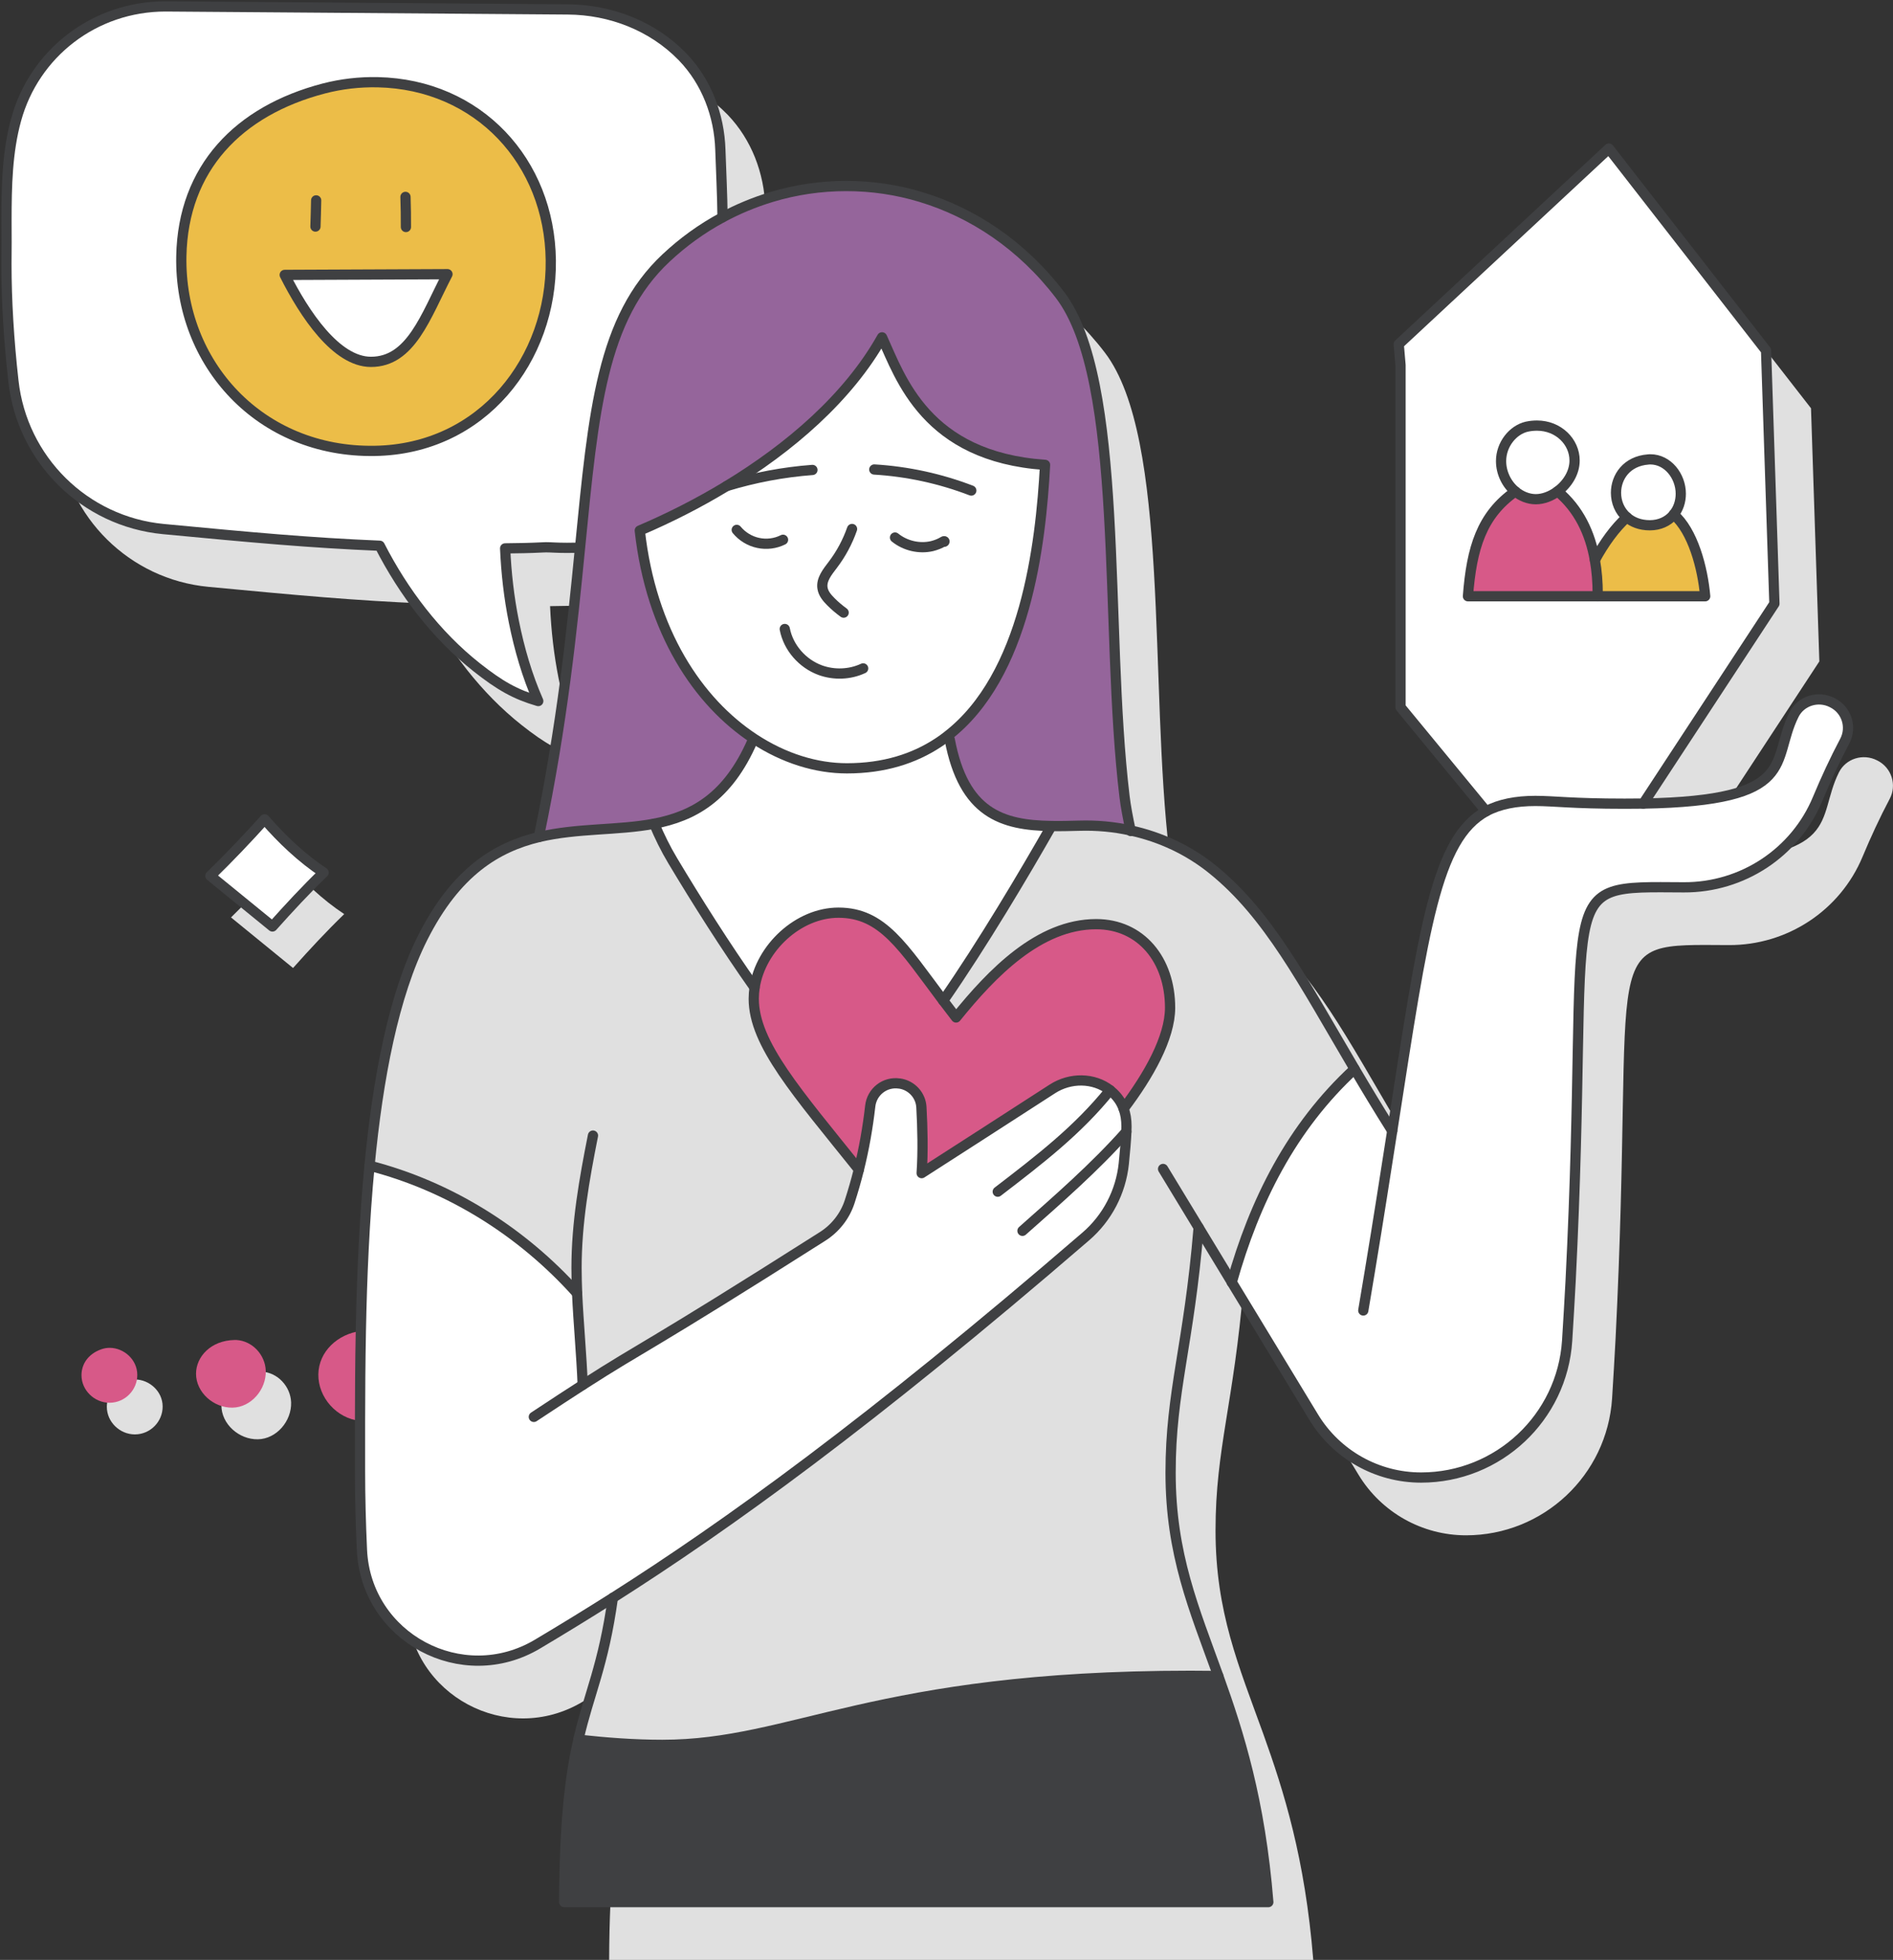 <svg width="370" height="383" viewBox="0 0 370 383" fill="none" xmlns="http://www.w3.org/2000/svg">
  <rect x="0" y="0" width="370" height="383" fill="#333333" stroke="none"/>
  <g clip-path="url(#clip0_173_1296)">
    <path d="M366.962 148.629L366.862 148.579C364.151 147.2 360.775 148.228 359.419 150.962C354.851 160.118 360.549 167.769 329.977 168.321L355.604 129.251L353.973 79.783L323.25 40.324L282.174 78.554C282.299 79.909 282.412 81.276 282.525 82.63V149.495L299.267 169.826C289.453 175.22 287.131 192.227 280.906 232.276C278.221 228.036 275.799 224.01 273.552 220.197C263.374 202.939 256.685 189.982 245.804 181.202C241.11 177.402 235.601 174.843 229.765 173.577C229.25 171.181 228.799 168.798 228.585 166.979C224.569 133.792 228.711 85.666 215.973 68.934C208.493 59.126 198.804 52.817 188.789 49.794C179.352 46.922 169.023 46.922 159.56 49.794C156.134 50.835 152.959 52.164 150.01 53.757C149.959 49.355 149.733 44.927 149.583 40.55C149.37 33.827 146.897 27.293 142.229 22.426C142.191 22.401 142.153 22.363 142.128 22.326C136.292 16.343 128.147 13.195 119.789 13.132L41.151 12.543C27.195 12.543 15.473 21.736 11.934 34.68C10.202 40.951 10.052 47.674 10.052 54.372C10.052 55.802 10.064 57.244 10.064 58.674C10.064 60.957 10.039 61.496 10.039 62.938C10.039 69.9 10.503 77.739 11.407 85.754C13.101 101.106 25.312 113.209 40.699 114.677C58.294 116.345 69.087 117.348 83.005 117.938C87.661 127.031 94.049 135.435 101.943 141.681C106.499 145.281 109.511 146.986 113.991 148.291C111.82 143.362 110.314 138.194 109.209 132.713C108.268 128.034 107.729 123.268 107.515 118.452C109.937 118.427 112.372 118.389 114.782 118.264C115.008 118.251 115.246 118.239 115.497 118.239C116.576 118.239 117.505 118.352 119.601 118.352C120.291 118.352 120.969 118.352 121.659 118.327L122.148 118.377C120.617 134.017 118.722 152.681 114.091 174.868C105.896 176.85 97.952 181.579 91.426 194.485C85.703 205.824 82.641 222.041 81.01 239.086C79.98 249.861 79.516 260.973 79.315 271.396H79.303C74.835 271.961 71.07 275.372 71.007 279.875C70.957 284.415 74.621 288.492 79.152 288.956V298.676C79.152 303.794 79.29 309.036 79.529 314.204C80.332 331.312 99.119 341.346 113.84 332.579C118.496 329.807 123.366 326.834 128.574 323.536C126.717 336.919 123.918 342.149 121.835 351.255C120.291 358.028 119.124 366.945 119.061 383H256.685C255.078 363.095 250.924 350 246.908 338.812C242.152 325.618 237.584 315.069 237.584 299.078C237.584 283.086 241.148 274.356 243.068 251.177L249.544 261.851L265.545 288.216C270 295.553 277.957 300.031 286.541 300.031C301.626 300.031 314.126 288.316 315.093 273.277C315.331 269.414 315.57 265.526 315.77 261.663C319.736 182.783 311.491 184.551 337.921 184.689C349.342 184.739 359.695 177.916 364.063 167.393C365.669 163.543 367.414 159.78 369.359 156.105C370.79 153.396 369.723 150.022 366.962 148.629Z" fill="#E0E0E0"/>
    <path d="M55.746 168.233C52.333 172.021 48.806 175.721 45.154 179.283C50.739 183.836 54.605 186.997 57.278 189.167C60.503 185.555 63.779 182.018 67.28 178.631C63.013 175.822 59.11 172.097 55.746 168.233Z" fill="#E0E0E0"/>
    <path d="M51.178 268.047C51.04 268.047 50.902 268.035 50.764 268.047C46.145 268.148 43.284 271.321 43.272 274.632C43.272 278.295 46.71 281.33 50.4 281.267C54.065 281.204 57.014 277.693 56.901 274.068C56.8 270.97 54.316 268.235 51.178 268.047Z" fill="#E0E0E0"/>
    <path d="M26.43 269.577C25.853 269.577 25.288 269.665 24.736 269.866C22.201 270.769 20.883 272.738 20.883 274.933C20.883 277.868 23.405 280.314 26.367 280.314C29.429 280.301 31.814 277.768 31.789 274.845C31.776 271.848 29.153 269.602 26.43 269.577Z" fill="#E0E0E0"/>
    <path d="M328.522 96.49C328.522 97.983 328.058 99.437 327.129 100.541C327.079 100.616 327.029 100.679 326.966 100.754C325.937 101.896 324.406 102.648 322.473 102.648C320.541 102.648 319.047 102.034 317.968 101.08C316.562 99.876 315.859 98.095 315.859 96.302C315.859 93.216 317.955 90.106 322.147 89.792C322.285 89.767 322.423 89.767 322.574 89.767C325.975 89.767 328.522 93.041 328.522 96.49Z" fill="white"/>
    <path d="M317.968 101.081C319.047 102.034 320.566 102.648 322.473 102.648C324.381 102.648 325.937 101.896 326.966 100.754C327.029 100.679 327.079 100.617 327.129 100.541H327.142C330.882 103.765 332.802 110.952 333.291 116.52H312.283V116.082C312.283 113.811 312.107 111.579 311.73 109.446C313.487 106.198 315.696 103.125 317.968 101.106V101.081Z" fill="#ECBD48"/>
    <path d="M317.968 101.08V101.106C315.697 103.125 313.488 106.198 311.731 109.446C310.815 104.204 308.606 99.487 304.439 96.013C306.36 94.596 307.765 92.376 307.765 89.993C307.765 86.356 304.64 83.17 300.411 83.17C299.783 83.17 299.118 83.232 298.415 83.383C295.717 84.01 293.395 86.832 293.395 90.106C293.395 92.413 294.487 94.634 296.181 96.038C289.593 100.654 287.635 107.088 286.92 116.52H333.292C332.802 110.951 330.882 103.765 327.142 100.554H327.13C328.059 99.437 328.523 97.982 328.523 96.49C328.523 93.041 325.975 89.767 322.574 89.767C322.424 89.767 322.286 89.767 322.147 89.792C317.956 90.106 315.86 93.216 315.86 96.302C315.86 98.095 316.563 99.876 317.968 101.08ZM345.189 68.495L346.821 117.963L321.194 157.033C320.027 157.033 318.822 157.058 317.542 157.058C307.263 157.058 303.787 156.519 300.085 156.519C296.382 156.519 293.094 157.133 290.484 158.538L273.742 138.206V71.342C273.629 69.987 273.516 68.62 273.391 67.266L314.467 29.036L345.189 68.495Z" fill="white"/>
    <path d="M312.284 116.52H286.92C287.635 107.088 289.593 100.654 296.182 96.038C297.299 96.966 298.667 97.556 300.185 97.556C301.704 97.556 303.172 96.966 304.44 96.013C308.606 99.487 310.815 104.203 311.731 109.446C312.108 111.579 312.284 113.811 312.284 116.081V116.52Z" fill="#D75988"/>
    <path d="M307.764 89.993C307.764 92.376 306.359 94.596 304.439 96.013C303.171 96.966 301.64 97.556 300.184 97.556C298.728 97.556 297.298 96.966 296.181 96.038C294.486 94.634 293.395 92.414 293.395 90.106C293.395 86.832 295.716 84.01 298.415 83.383C299.117 83.232 299.782 83.17 300.41 83.17C304.639 83.17 307.764 86.356 307.764 89.993Z" fill="white"/>
    <path d="M272.122 220.987C278.347 180.939 280.669 163.931 290.483 158.538C293.093 157.133 296.218 156.519 300.084 156.519C303.949 156.519 307.262 157.058 317.541 157.058C318.821 157.058 320.026 157.045 321.193 157.033C351.765 156.481 346.067 148.83 350.635 139.674C351.991 136.94 355.367 135.911 358.077 137.291L358.178 137.341C360.939 138.733 362.006 142.107 360.575 144.816C358.63 148.491 356.885 152.254 355.279 156.105C350.911 166.628 340.558 173.451 329.137 173.401C302.707 173.263 310.952 171.494 306.986 250.375C306.785 254.238 306.547 258.126 306.309 261.989C305.342 277.028 292.842 288.742 277.757 288.742C269.173 288.742 261.216 284.265 256.761 276.927L240.76 250.575C245.202 234.772 252.419 220.273 264.755 208.909H264.768C267.014 212.722 269.437 216.748 272.122 220.987Z" fill="white"/>
    <path d="M247.901 371.712H110.277C110.34 355.657 111.507 346.739 113.051 339.966C118.51 340.568 123.969 340.982 129.466 340.982C155.031 340.982 170.856 327.487 232.653 327.487C234.485 327.487 236.305 327.499 238.125 327.524C242.141 338.712 246.295 351.807 247.901 371.712Z" fill="#3F4042"/>
    <path d="M228.701 196.931C228.701 202.826 224.484 210.226 219.627 216.648H219.614C219.2 215.469 218.522 214.478 217.619 213.612C217.406 213.412 217.192 213.224 216.966 213.048C213.766 210.552 209.185 210.552 205.709 212.785C196.008 219.056 187.549 224.499 180.144 229.253C180.433 224.951 180.32 220.523 180.094 216.372C179.969 214.026 178.174 212.082 175.84 211.744H175.777C172.966 211.33 170.406 213.336 170.092 216.159C169.615 220.348 168.887 224.487 167.871 228.563C155.848 213.562 147.326 203.992 147.326 195.187C147.326 194.447 147.389 193.72 147.489 192.992C148.694 185.178 156.086 178.355 163.88 178.355C172.514 178.355 176.417 184.965 184.361 195.551C185.152 196.605 185.993 197.708 186.871 198.837C193.837 190.221 203.061 180.6 214.255 180.6C222.99 180.6 228.701 187.574 228.701 196.931Z" fill="#D75988"/>
    <path d="M219.803 155.691C220.016 157.509 220.468 159.893 220.982 162.288C217.732 161.561 214.356 161.26 210.98 161.36C209.085 161.41 207.265 161.46 205.495 161.423C195.845 161.272 188.352 158.939 185.629 144.503L185.127 143.876C200.463 132.123 203.425 106.461 204.266 90.846C180.973 89.253 176.028 73.838 172.401 65.924C165.8 77.676 154.392 87.497 142.03 94.985C136.458 98.371 130.672 101.281 125.05 103.677C127.259 123.469 136.458 137.19 147.364 144.352L147.088 144.766C142.256 155.854 135.466 159.504 127.861 160.971C120.745 162.326 112.914 161.774 105.309 163.58C109.94 141.392 111.835 122.729 113.366 107.088C116.014 80.197 117.608 62.186 130.195 50.408C133.433 47.373 137.11 44.676 141.227 42.469C144.176 40.876 147.351 39.547 150.777 38.505C160.24 35.633 170.569 35.633 180.006 38.505C190.021 41.528 199.71 47.837 207.19 57.645C219.928 74.377 215.787 122.503 219.803 155.691Z" fill="#95659B"/>
    <path d="M234.284 239.889C232.364 263.068 228.8 272.086 228.8 287.789C228.8 303.493 233.368 314.329 238.124 327.524C236.305 327.499 234.485 327.486 232.653 327.486C170.856 327.486 155.031 340.982 129.466 340.982C123.969 340.982 118.51 340.568 113.051 339.966C115.134 330.86 117.933 325.63 119.79 312.247C141.891 298.212 169.928 278.106 212.234 241.62C216.425 238.008 219.073 232.915 219.651 227.409C219.902 224.951 220.09 222.756 220.153 221.163C220.165 220.774 220.178 220.423 220.178 220.11C220.178 218.793 219.99 217.651 219.613 216.648H219.626C224.482 210.226 228.699 202.826 228.699 196.931C228.699 187.574 222.989 180.6 214.254 180.6C203.06 180.6 193.835 190.221 186.87 198.837C185.992 197.708 185.151 196.605 184.36 195.551C192.041 184.501 200.248 170.654 205.494 161.435C207.264 161.46 209.084 161.41 210.979 161.36C214.355 161.26 217.731 161.561 220.981 162.288C226.817 163.555 232.326 166.114 237.02 169.914C247.901 178.694 254.59 191.65 264.768 208.909H264.756C252.419 220.273 245.203 234.772 240.76 250.563L234.284 239.889Z" fill="#E0E0E0"/>
    <path d="M183.445 145.092C184.023 144.716 184.587 144.315 185.127 143.876L185.629 144.503C188.352 158.939 195.845 161.272 205.496 161.423C200.25 170.654 192.042 184.501 184.362 195.551C176.417 184.965 172.514 178.355 163.88 178.355C156.086 178.355 148.694 185.178 147.49 192.992C141.842 185.015 136.107 175.922 131.488 168.208C130.058 165.825 128.89 163.417 127.861 160.971C135.467 159.504 142.256 155.854 147.088 144.766L147.364 144.352C147.364 144.352 147.414 144.39 147.439 144.403C153.263 148.215 159.563 150.147 165.537 150.147C172.79 150.147 178.676 148.253 183.445 145.092Z" fill="white"/>
    <path d="M142.029 94.985C154.391 87.497 165.799 77.676 172.4 65.924C176.027 73.838 180.972 89.253 204.265 90.846C203.424 106.461 200.462 132.123 185.126 143.876C184.586 144.315 184.021 144.716 183.444 145.092C178.675 148.253 172.789 150.147 165.535 150.147C159.561 150.147 153.261 148.215 147.438 144.402C147.413 144.39 147.388 144.365 147.363 144.352C136.457 137.19 127.258 123.469 125.049 103.677C130.671 101.281 136.457 98.371 142.029 94.985Z" fill="white"/>
    <path d="M112.801 252.733C102.045 240.717 87.864 231.812 72.227 227.798C73.858 210.753 76.92 194.535 82.643 183.197C89.169 170.29 97.113 165.562 105.308 163.593C112.914 161.774 120.745 162.326 127.861 160.971C128.89 163.417 130.057 165.825 131.488 168.208C136.106 175.922 141.842 185.015 147.489 192.992C147.389 193.72 147.326 194.447 147.326 195.187C147.326 203.992 155.847 213.562 167.87 228.563C167.343 230.683 166.741 232.777 166.063 234.859C165.147 237.656 163.264 240.04 160.78 241.62C125.702 263.896 126.43 262.591 113.893 270.643C113.654 264.673 113.064 258.54 112.801 252.733Z" fill="#E0E0E0"/>
    <path d="M141.226 42.456C137.11 44.676 133.433 47.373 130.195 50.408C117.607 62.186 116.013 80.197 113.365 107.088L112.876 107.038C112.186 107.051 111.508 107.063 110.818 107.063C108.722 107.063 107.793 106.95 106.714 106.95C106.463 106.95 106.224 106.963 105.998 106.976C103.589 107.101 101.154 107.139 98.732 107.164C98.945 111.98 99.485 116.746 100.426 121.425C101.531 126.906 103.037 132.073 105.208 137.002C100.727 135.698 97.715 133.992 93.16 130.392C85.266 124.146 78.878 115.743 74.222 106.649C60.304 106.06 49.511 105.056 31.916 103.388C16.529 101.921 4.318 89.817 2.624 74.465C1.72 66.45 1.256 58.611 1.256 51.65C1.256 50.208 1.281 49.669 1.281 47.386C1.281 45.956 1.268 44.514 1.268 43.084C1.268 36.386 1.419 29.663 3.151 23.392C6.69 10.448 18.412 1.254 32.367 1.254L111.006 1.844C119.364 1.906 127.509 5.055 133.345 11.037C133.37 11.075 133.408 11.113 133.445 11.138C138.114 16.004 140.586 22.539 140.8 29.262C140.95 33.639 141.176 38.067 141.226 42.456ZM73.23 88.112C94.377 87.785 107.881 70.088 107.655 50.873C107.429 31.607 93.511 16.493 73.833 16.067C70.256 15.992 66.704 16.406 63.278 17.296C46.624 21.648 35.781 32.849 35.442 50.045C35.041 71.104 50.879 88.475 73.23 88.112Z" fill="white"/>
    <path d="M113.893 270.644C126.43 262.591 125.702 263.896 160.78 241.62C163.264 240.04 165.147 237.657 166.063 234.86C166.741 232.778 167.343 230.683 167.87 228.563C168.887 224.487 169.615 220.348 170.092 216.159C170.405 213.337 172.966 211.33 175.777 211.731H175.84C178.174 212.082 179.969 214.026 180.094 216.372C180.32 220.523 180.433 224.951 180.144 229.253C187.549 224.499 196.008 219.056 205.709 212.785C209.185 210.552 213.766 210.552 216.966 213.048C217.192 213.224 217.405 213.412 217.619 213.613C218.522 214.478 219.2 215.469 219.614 216.648C219.991 217.651 220.179 218.793 220.179 220.11C220.179 220.423 220.166 220.774 220.154 221.163C220.091 222.756 219.903 224.951 219.652 227.409C219.074 232.916 216.426 238.008 212.235 241.62C169.929 278.106 141.892 298.212 119.791 312.247C114.583 315.546 109.713 318.519 105.057 321.291C90.336 330.058 71.549 320.024 70.746 302.916C70.507 297.748 70.369 292.505 70.369 287.388V277.667C70.382 272.199 70.407 266.266 70.532 260.108C70.733 249.685 71.197 238.572 72.227 227.798C87.864 231.812 102.045 240.717 112.801 252.733C113.064 258.54 113.654 264.673 113.893 270.644Z" fill="white"/>
    <path d="M107.656 50.873C107.882 70.088 94.378 87.785 73.231 88.112C50.88 88.475 35.041 71.104 35.443 50.045C35.782 32.849 46.625 21.648 63.279 17.296C66.705 16.406 70.257 15.992 73.834 16.067C93.512 16.494 107.43 31.607 107.656 50.873ZM87.463 53.582L55.649 53.72C59.501 61.358 65.701 70.715 72.503 70.715C80.322 70.715 83.171 61.847 87.463 53.582Z" fill="#ECBD48"/>
    <path d="M55.648 53.72L87.463 53.582C83.171 61.847 80.322 70.715 72.503 70.715C65.701 70.715 59.501 61.358 55.648 53.72Z" fill="white"/>
    <path d="M70.519 260.108H70.531C70.406 266.266 70.381 272.199 70.368 277.667C65.838 277.203 62.173 273.127 62.223 268.586C62.286 264.084 66.051 260.672 70.519 260.108Z" fill="#D75988"/>
    <path d="M63.253 170.516C59.751 173.903 56.476 177.44 53.25 181.052C50.577 178.882 46.712 175.721 41.127 171.168C44.779 167.606 48.306 163.906 51.719 160.118C55.083 163.982 58.986 167.707 63.253 170.516Z" fill="white"/>
    <path d="M46.223 261.864C49.36 262.052 51.845 264.786 51.946 267.884C52.059 271.509 49.109 275.021 45.445 275.084C41.755 275.146 38.316 272.111 38.316 268.449C38.329 265.137 41.19 261.964 45.809 261.864C45.947 261.851 46.085 261.864 46.223 261.864Z" fill="#D75988"/>
    <path d="M26.834 268.662C26.859 271.584 24.474 274.118 21.412 274.13C18.45 274.13 15.928 271.685 15.928 268.75C15.928 266.555 17.245 264.586 19.781 263.683C20.333 263.482 20.898 263.394 21.475 263.394C24.198 263.419 26.821 265.664 26.834 268.662Z" fill="#D75988"/>
    <path d="M272.124 221C269.438 216.748 267.016 212.722 264.769 208.909C254.591 191.65 247.902 178.694 237.021 169.914C232.328 166.114 226.818 163.555 220.982 162.288C217.732 161.561 214.356 161.26 210.98 161.36C209.085 161.41 207.265 161.46 205.496 161.423C195.845 161.272 188.352 158.939 185.629 144.503" stroke="#3F4042" stroke-width="2" stroke-linecap="round" stroke-linejoin="round"/>
    <path d="M290.484 158.538C280.67 163.931 278.348 180.939 272.123 220.988C271.797 223.057 271.458 225.189 271.119 227.384C269.789 235.963 268.258 245.496 266.463 256.094" stroke="#3F4042" stroke-width="2" stroke-linecap="round" stroke-linejoin="round"/>
    <path d="M240.76 250.575L256.761 276.927C261.216 284.265 269.173 288.742 277.757 288.742C292.842 288.742 305.342 277.028 306.309 261.989C306.547 258.126 306.785 254.238 306.986 250.375C310.952 171.494 302.707 173.263 329.137 173.401C340.558 173.451 350.911 166.628 355.279 156.105C356.885 152.254 358.63 148.491 360.575 144.816C362.006 142.107 360.939 138.733 358.178 137.341L358.077 137.291C355.367 135.911 351.991 136.94 350.635 139.674C346.067 148.83 351.765 156.481 321.193 157.033" stroke="#3F4042" stroke-width="2" stroke-linecap="round" stroke-linejoin="round"/>
    <path d="M227.332 228.438L234.285 239.889L240.761 250.563" stroke="#3F4042" stroke-width="2" stroke-linecap="round" stroke-linejoin="round"/>
    <path d="M290.484 158.538L273.742 138.206V71.342C273.629 69.987 273.516 68.62 273.391 67.266L314.467 29.036L345.189 68.495L346.821 117.963L321.194 157.033C320.027 157.033 318.822 157.058 317.542 157.058C307.263 157.058 303.787 156.519 300.085 156.519C296.382 156.519 293.094 157.133 290.484 158.538Z" stroke="#3F4042" stroke-width="2" stroke-linecap="round" stroke-linejoin="round"/>
    <path d="M142.029 94.985C154.391 87.497 165.799 77.676 172.4 65.924C176.027 73.838 180.972 89.253 204.265 90.846C203.424 106.461 200.462 132.123 185.126 143.876C184.586 144.315 184.021 144.716 183.444 145.092C178.675 148.253 172.789 150.147 165.535 150.147C159.561 150.147 153.261 148.215 147.438 144.402C147.413 144.39 147.388 144.365 147.363 144.352C136.457 137.19 127.258 123.469 125.049 103.677C130.671 101.281 136.457 98.371 142.029 94.985Z" stroke="#3F4042" stroke-width="2" stroke-linecap="round" stroke-linejoin="round"/>
    <path d="M105.309 163.58C109.94 141.392 111.835 122.729 113.366 107.088C116.014 80.197 117.608 62.186 130.195 50.408C133.433 47.373 137.11 44.676 141.227 42.469C144.176 40.876 147.351 39.547 150.777 38.505C160.24 35.633 170.569 35.633 180.006 38.505C190.021 41.528 199.71 47.837 207.19 57.645C219.928 74.377 215.787 122.503 219.803 155.691C220.016 157.509 220.468 159.893 220.982 162.288C220.995 162.326 220.995 162.363 221.007 162.401" stroke="#3F4042" stroke-width="2" stroke-linecap="round" stroke-linejoin="round"/>
    <path d="M127.861 160.971C128.89 163.417 130.058 165.825 131.488 168.208C136.107 175.922 141.842 185.015 147.49 192.992" stroke="#3F4042" stroke-width="2" stroke-linecap="round" stroke-linejoin="round"/>
    <path d="M184.361 195.551C192.042 184.501 200.25 170.654 205.496 161.435" stroke="#3F4042" stroke-width="2" stroke-linecap="round" stroke-linejoin="round"/>
    <path d="M141.226 42.456C141.176 38.067 140.95 33.639 140.8 29.262C140.586 22.539 138.114 16.004 133.445 11.138C133.408 11.113 133.37 11.075 133.345 11.037C127.509 5.055 119.364 1.906 111.006 1.844L32.367 1.254C18.412 1.254 6.69 10.448 3.151 23.392C1.419 29.663 1.268 36.386 1.268 43.084C1.268 44.514 1.281 45.956 1.281 47.386C1.281 49.669 1.256 50.208 1.256 51.65C1.256 58.611 1.72 66.45 2.624 74.465C4.318 89.817 16.529 101.921 31.916 103.388C49.511 105.056 60.304 106.06 74.222 106.649C78.878 115.743 85.266 124.146 93.16 130.392C97.715 133.992 100.727 135.698 105.208 137.002C103.037 132.073 101.531 126.906 100.426 121.425C99.485 116.746 98.945 111.98 98.732 107.164C101.154 107.139 103.589 107.101 105.998 106.976C106.224 106.976 106.463 106.95 106.714 106.95C107.793 106.95 108.722 107.063 110.818 107.063C111.508 107.063 112.186 107.051 112.876 107.038" stroke="#3F4042" stroke-width="2" stroke-linecap="round" stroke-linejoin="round"/>
    <path d="M63.279 17.296C46.625 21.648 35.782 32.849 35.443 50.045C35.041 71.104 50.88 88.475 73.231 88.112C94.378 87.785 107.882 70.088 107.656 50.873C107.43 31.607 93.512 16.494 73.834 16.067C70.257 15.992 66.705 16.406 63.279 17.296Z" stroke="#3F4042" stroke-width="2" stroke-linecap="round" stroke-linejoin="round"/>
    <path d="M55.648 53.72L87.463 53.582C83.171 61.847 80.322 70.715 72.503 70.715C65.701 70.715 59.501 61.358 55.648 53.72Z" stroke="#3F4042" stroke-width="2" stroke-linecap="round" stroke-linejoin="round"/>
    <path d="M61.796 39.158C61.784 40.864 61.696 42.569 61.658 44.275" stroke="#3F4042" stroke-width="2" stroke-linecap="round" stroke-linejoin="round"/>
    <path d="M79.254 38.48C79.329 40.45 79.342 42.406 79.342 44.363" stroke="#3F4042" stroke-width="2" stroke-linecap="round" stroke-linejoin="round"/>
    <path d="M166.539 103.376C165.661 105.884 164.393 108.255 162.787 110.362C161.745 111.742 160.478 113.259 160.766 114.953C160.929 115.981 161.645 116.834 162.385 117.574C163.151 118.352 164.004 119.066 164.895 119.719" stroke="#3F4042" stroke-width="2" stroke-linecap="round" stroke-linejoin="round"/>
    <path d="M174.936 105.044C176.931 106.662 179.679 107.302 182.164 106.725C182.955 106.524 183.721 106.235 184.411 105.809C184.461 105.784 184.536 105.734 184.599 105.784C184.649 105.834 184.524 105.922 184.524 105.847" stroke="#3F4042" stroke-width="2" stroke-linecap="round" stroke-linejoin="round"/>
    <path d="M144 103.551C145.054 104.831 146.56 105.759 148.192 106.097C149.811 106.449 151.555 106.235 153.049 105.483" stroke="#3F4042" stroke-width="2" stroke-linecap="round" stroke-linejoin="round"/>
    <path d="M153.387 122.917C154.09 126.579 156.838 129.677 160.302 130.957C163.013 131.948 166.1 131.835 168.71 130.618" stroke="#3F4042" stroke-width="2" stroke-linecap="round" stroke-linejoin="round"/>
    <path d="M142.029 94.985C147.476 93.329 153.111 92.263 158.796 91.837" stroke="#3F4042" stroke-width="2" stroke-linecap="round" stroke-linejoin="round"/>
    <path d="M170.883 91.749C177.359 92.138 183.784 93.53 189.846 95.863" stroke="#3F4042" stroke-width="2" stroke-linecap="round" stroke-linejoin="round"/>
    <path d="M317.968 101.08C316.562 99.876 315.859 98.095 315.859 96.302C315.859 93.216 317.955 90.106 322.147 89.792C322.285 89.767 322.423 89.767 322.574 89.767C325.975 89.767 328.522 93.041 328.522 96.49C328.522 97.983 328.058 99.437 327.129 100.541" stroke="#3F4042" stroke-width="2" stroke-linecap="round" stroke-linejoin="round"/>
    <path d="M311.73 109.446C313.487 106.198 315.696 103.125 317.968 101.106V101.081C319.047 102.034 320.566 102.648 322.473 102.648C324.381 102.648 325.937 101.896 326.966 100.754C327.029 100.679 327.079 100.617 327.129 100.541H327.142C330.882 103.765 332.802 110.952 333.291 116.52H312.283" stroke="#3F4042" stroke-width="2" stroke-linecap="round" stroke-linejoin="round"/>
    <path d="M304.44 96.013C308.606 99.487 310.815 104.203 311.731 109.446C312.108 111.579 312.284 113.811 312.284 116.081V116.52H286.92C287.635 107.088 289.593 100.654 296.182 96.038" stroke="#3F4042" stroke-width="2" stroke-linecap="round" stroke-linejoin="round"/>
    <path d="M296.181 96.038C294.486 94.634 293.395 92.414 293.395 90.106C293.395 86.832 295.716 84.01 298.415 83.383C299.117 83.232 299.782 83.17 300.41 83.17C304.639 83.17 307.764 86.356 307.764 89.993C307.764 92.376 306.359 94.596 304.439 96.013C303.171 96.966 301.64 97.556 300.184 97.556C298.728 97.556 297.298 96.966 296.181 96.038Z" stroke="#3F4042" stroke-width="2" stroke-linecap="round" stroke-linejoin="round"/>
    <path d="M115.9 221.916C114.194 230.507 112.688 238.999 112.688 247.778C112.688 249.396 112.738 251.052 112.8 252.733C113.064 258.54 113.654 264.673 113.892 270.643" stroke="#3F4042" stroke-width="2" stroke-linecap="round" stroke-linejoin="round"/>
    <path d="M72.227 227.798C87.864 231.812 102.045 240.717 112.801 252.733" stroke="#3F4042" stroke-width="2" stroke-linecap="round" stroke-linejoin="round"/>
    <path d="M147.087 144.766C142.256 155.854 135.466 159.504 127.861 160.971C120.745 162.326 112.914 161.774 105.308 163.58C97.113 165.562 89.169 170.29 82.643 183.197C76.92 194.535 73.858 210.753 72.227 227.798C71.197 238.572 70.733 249.685 70.532 260.108C70.407 266.266 70.382 272.199 70.369 277.667V287.388C70.369 292.505 70.507 297.748 70.746 302.916C71.549 320.024 90.336 330.058 105.057 321.291C109.713 318.519 114.583 315.546 119.791 312.247C141.892 298.212 169.929 278.106 212.235 241.62C216.426 238.008 219.074 232.916 219.652 227.409C219.903 224.951 220.091 222.756 220.154 221.163C220.166 220.774 220.179 220.423 220.179 220.11C220.179 218.793 219.991 217.651 219.614 216.648C219.2 215.469 218.522 214.478 217.619 213.613C217.405 213.412 217.192 213.224 216.966 213.048C213.766 210.552 209.185 210.552 205.709 212.785C196.008 219.056 187.549 224.499 180.144 229.253C180.433 224.951 180.32 220.523 180.094 216.372C179.969 214.026 178.174 212.082 175.84 211.744H175.777C172.966 211.33 170.405 213.337 170.092 216.159C169.615 220.348 168.887 224.487 167.87 228.563C167.343 230.683 166.741 232.778 166.063 234.86C165.147 237.657 163.264 240.04 160.78 241.62C125.702 263.896 126.43 262.591 113.893 270.644C111.383 272.262 108.32 274.256 104.342 276.89" stroke="#3F4042" stroke-width="2" stroke-linecap="round" stroke-linejoin="round"/>
    <path d="M167.871 228.563C155.848 213.562 147.326 203.992 147.326 195.187C147.326 194.447 147.389 193.72 147.489 192.992C148.694 185.178 156.086 178.355 163.88 178.355C172.514 178.355 176.417 184.965 184.361 195.551C185.152 196.605 185.993 197.708 186.871 198.837C193.837 190.221 203.061 180.6 214.255 180.6C222.99 180.6 228.701 187.574 228.701 196.931C228.701 202.826 224.484 210.226 219.627 216.648" stroke="#3F4042" stroke-width="2" stroke-linecap="round" stroke-linejoin="round"/>
    <path d="M119.79 312.247C117.933 325.63 115.134 330.86 113.051 339.966C111.507 346.739 110.34 355.657 110.277 371.712H247.901C246.295 351.807 242.141 338.712 238.125 327.524C233.368 314.329 228.8 303.781 228.8 287.789C228.8 271.797 232.364 263.068 234.284 239.889" stroke="#3F4042" stroke-width="2" stroke-linecap="round" stroke-linejoin="round"/>
    <path d="M240.76 250.575C245.202 234.772 252.419 220.273 264.755 208.909" stroke="#3F4042" stroke-width="2" stroke-linecap="round" stroke-linejoin="round"/>
    <path d="M113.051 339.966C118.51 340.568 123.969 340.982 129.466 340.982C155.031 340.982 170.856 327.487 232.653 327.487C234.485 327.487 236.305 327.499 238.124 327.524" stroke="#3F4042" stroke-width="2" stroke-linecap="round" stroke-linejoin="round"/>
    <path d="M195.016 232.878C203.198 226.594 210.64 220.912 216.966 213.048" stroke="#3F4042" stroke-width="2" stroke-linecap="round" stroke-linejoin="round"/>
    <path d="M199.848 240.529C206.763 234.396 213.954 228.149 220.154 221.163" stroke="#3F4042" stroke-width="2" stroke-linecap="round" stroke-linejoin="round"/>
    <path d="M51.719 160.118C55.083 163.982 58.986 167.707 63.253 170.516C59.751 173.903 56.476 177.44 53.25 181.052C50.577 178.882 46.712 175.721 41.127 171.168C44.779 167.606 48.306 163.906 51.719 160.118Z" stroke="#3F4042" stroke-width="2" stroke-linecap="round" stroke-linejoin="round"/>
  </g>
  <defs>
    <clipPath id="clip0_173_1296">
      <rect width="370" height="383" fill="white"/>
    </clipPath>
  </defs>
</svg>
